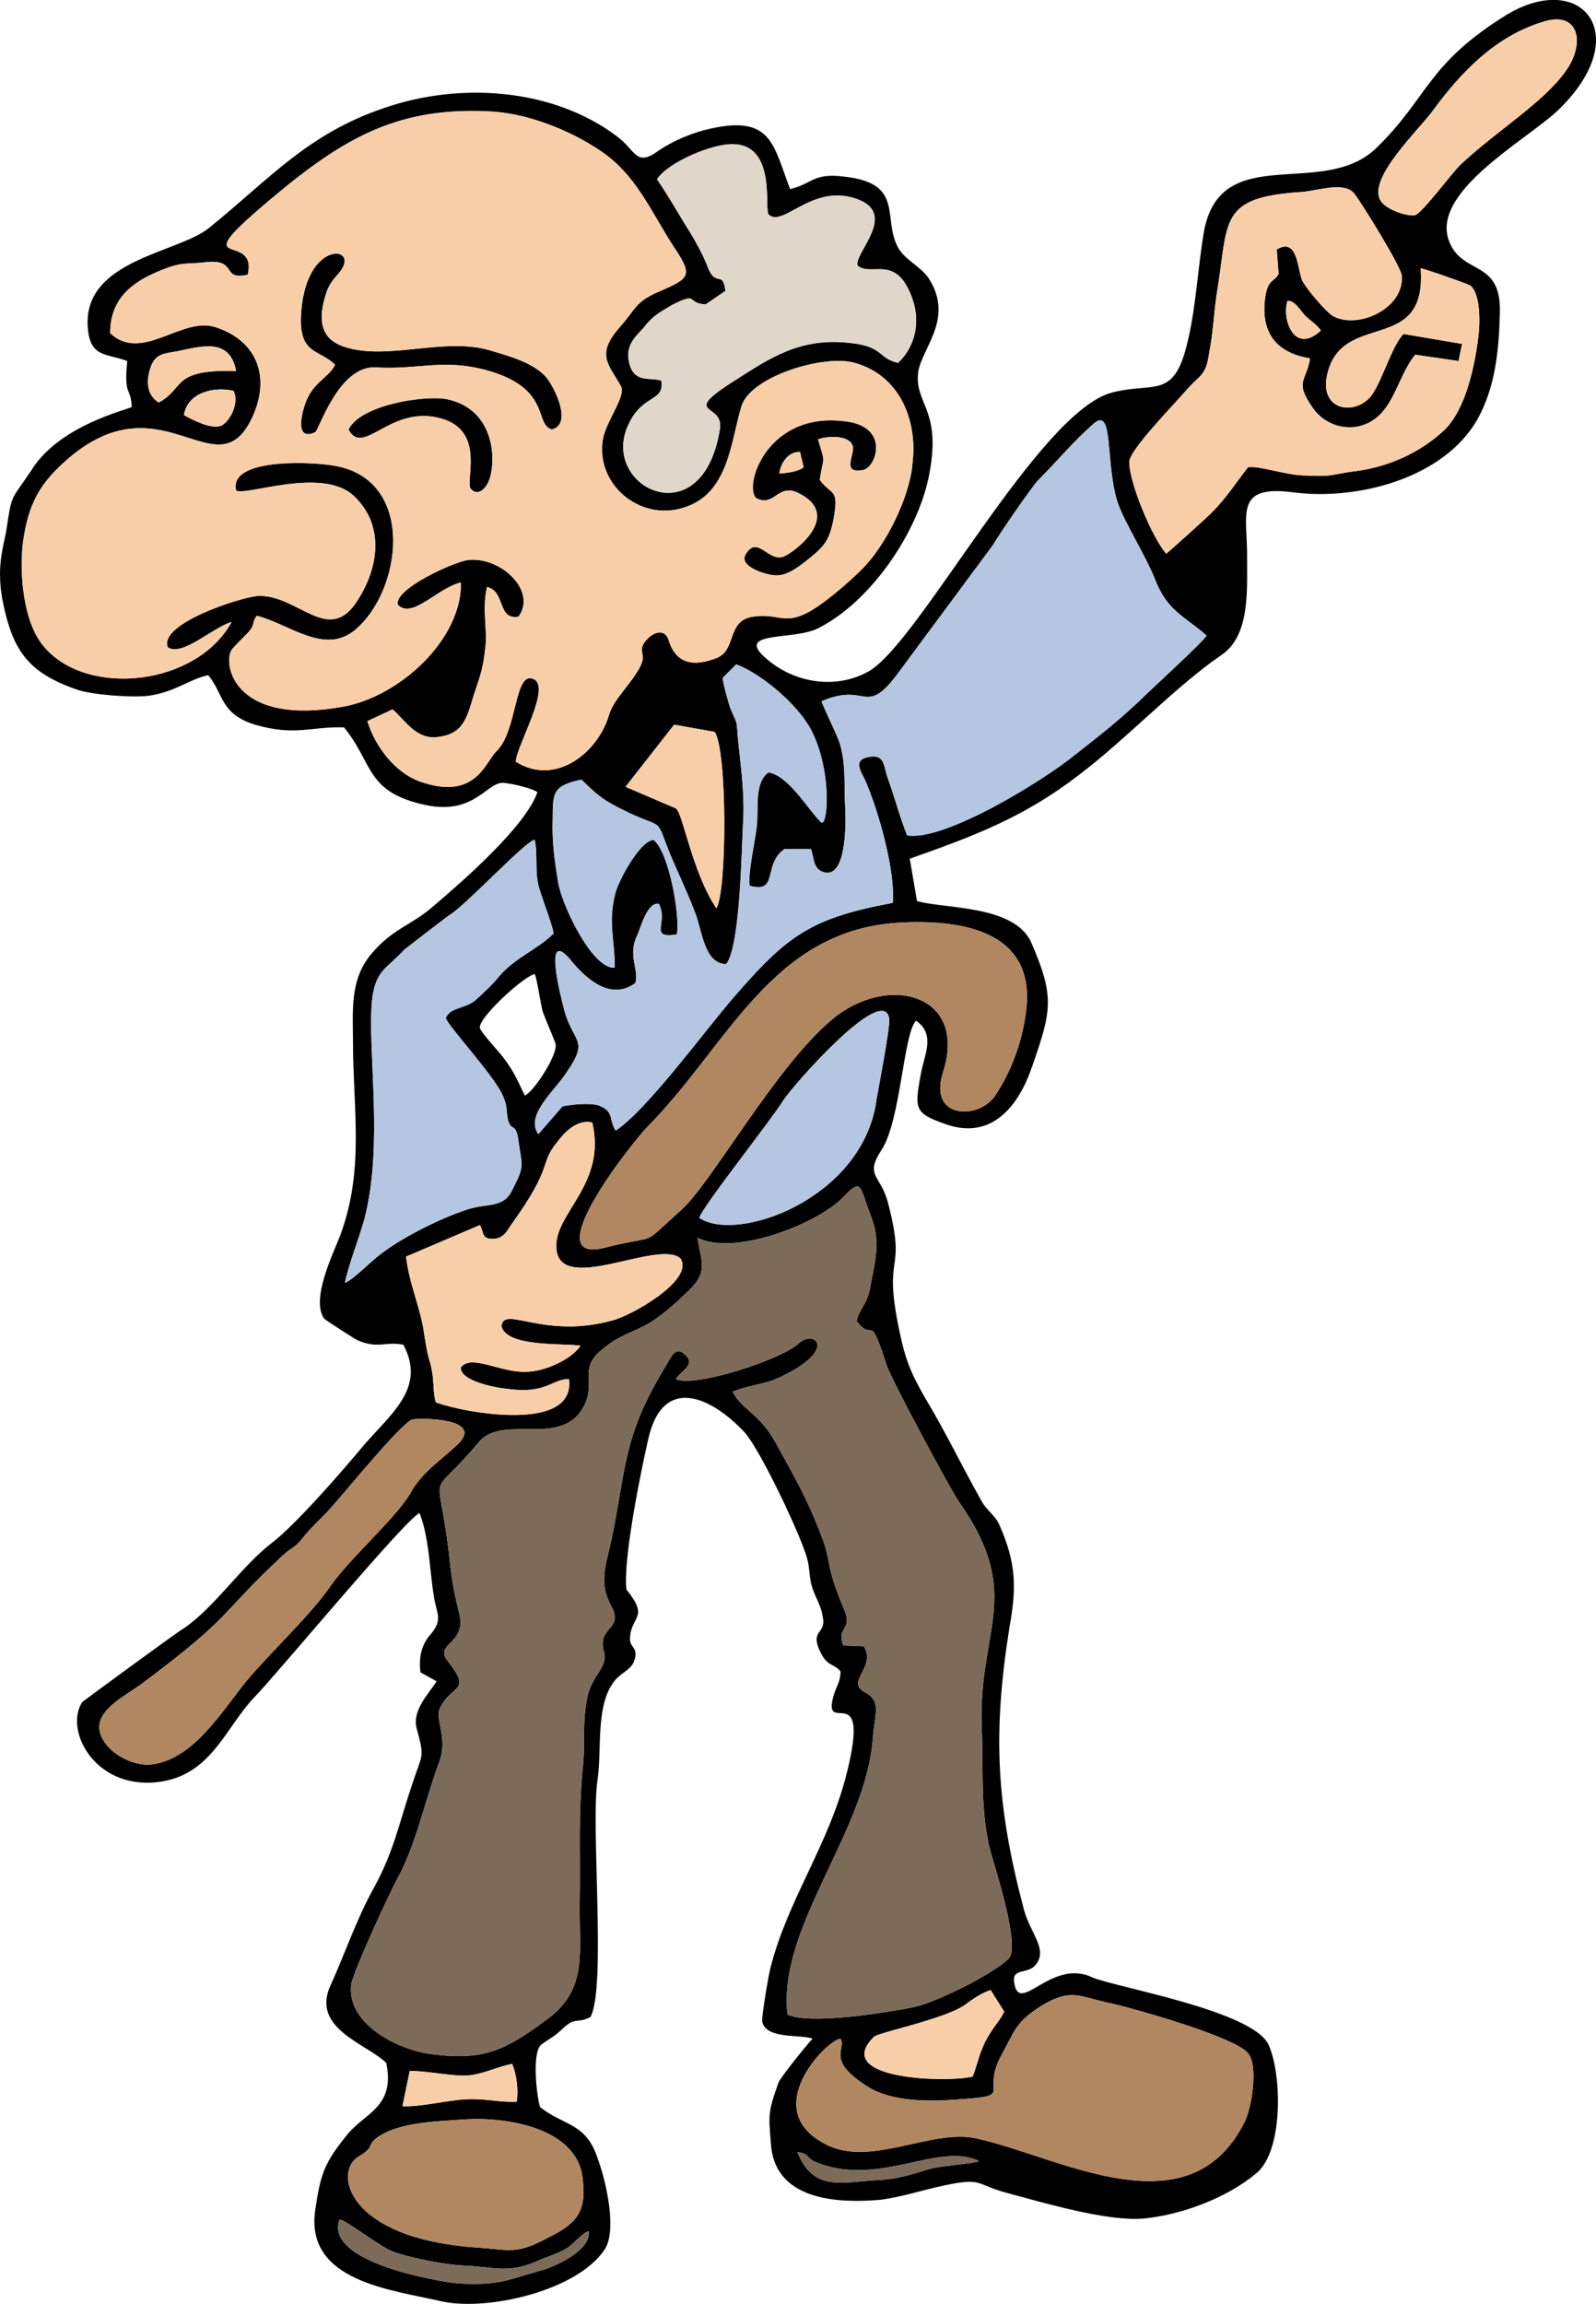 <?xml version="1.0" encoding="UTF-8"?><svg id="Layer_2" xmlns="http://www.w3.org/2000/svg" width="50.296" height="72.565" viewBox="0 0 50.296 72.565"><defs><style>.cls-1,.cls-2,.cls-3,.cls-4,.cls-5,.cls-6{fill-rule:evenodd;stroke-width:0px;}.cls-2{fill:#f8cea9;}.cls-3{fill:#e0d6ca;}.cls-4{fill:#b18761;}.cls-5{fill:#b4c6e1;}.cls-6{fill:#7d6b59;}</style></defs><g id="Layer_1-2"><path class="cls-1" d="M16.936,71.213c.312-.142.652-.227.964-.425.198-.142.51-.51.652-.51.085.595-1.077,1.134-1.559,1.247-1.077.312-1.304.454-2.523.397-.85-.085-4.252-.709-3.77-2.013.142-.028,1.276.85,1.644.992.482.198,1.672.425,2.211.453.992.028,1.417.283,2.381-.142h0ZM14.526,66.762c1.276-.113,3.6.198,3.827,1.786.142,1.049-.113,1.446-1.02,1.899-1.077.567-1.162.425-2.324.34-4.082-.283-4.507-2.381-3.713-2.863.595-.34.17-.369.765-.709.68-.369,1.672-.397,2.466-.454h0ZM30.854,68.066c-.198.085-1.191.142-1.587.255-.539.17-1.02.312-1.559.34-1.162.057-2.069.397-2.58-.879.397.057.255.17.567.312,1.984.822,3.883-.652,5.159-.028h0ZM12.91,65.232c.368-.028,1.219.142,1.701.142.539,0,1.049-.283,1.531-.369.142.34.198.822.142,1.191-.652.028-1.049-.142-1.843-.057-.51.057-1.304.227-1.757.198l.227-1.105ZM26.488,64.211c.198.34-.51.68.935,1.559.68.397,1.786.425,2.551.369,2.126-.142.907-.113,1.559-1.361.454-.822.454-1.077,1.304-1.616.964-.567,1.191-.255,2.211-.057.737.17,3.855,1.049,4.28,1.559.34.397.113,1.757-.113,2.183-1.757,3.487-5.839,1.077-8.419.51-1.417-.34-3.373.935-4.791.17-2.098-1.077.028-3.26.482-3.317h0ZM30.655,65.402c-.737.198-4.479.113-3.118-1.247.142-.142,2.268-.567,2.891-1.021.17-.142.567-.397.794-.453l.425.68c-.17.34-.34.453-.595.935-.227.482-.255.737-.397,1.105h0ZM12.996,44.709c.198-.057,2.324-.057,1.417.794-.482.453-1.077.85-1.417,1.417-.425.822-1.928,2.098-2.58,3.033-.595.879-1.899,2.098-2.636,2.976-.765.935-1.644,2.438-2.948,2.636-.652.113-1.616-.425-1.701-1.105-.057-.652.879-1.077,1.361-1.446,2.92-2.183,2.353-2.098,4.422-4.025.34-.312.34-.17.709-.652.142-.17.51-.539.68-.709.482-.51,2.324-2.806,2.693-2.92h0ZM28.785,63.219c-.85.17-3.288.567-3.969.227-.312-2.778,2.494-5.754,2.693-8.731.057-.737.283-1.134-.255-1.417-.624-.34.368-.765-.028-1.446l-.652-.028c-.227-.595.312-.454.028-1.134-.595-1.389-.397-1.502-.709-2.296-.454-1.191-.85-1.871-1.446-2.948-.51-.935-1.077-1.049-1.361-1.616.879-.312,1.049-.17,1.928-.68,1.276-.737.624-1.247.17-.85-.567.539-3.345,1.417-3.883,1.134.142-.255.68-.453.255-.794-.283-.255-.425.142-.567.369-1.389,2.268-1.247,3.26-1.729,5.528-.17.765-.397,1.332,0,2.041.425.765-.454.624-.227,1.446.142.51-.397.709-.539,1.502-.142.794-.057,1.304-.113,1.984-.17,1.644-.085,2.778-.113,4.394-.028,1.587.283,2.75-1.049,3.713-1.304.964-1.984,1.304-3.657,1.077-1.02-.142-2.636-.935-2.495-2.183.057-.397,1.219-2.92,1.474-3.373.567-1.049.85-2.409,1.276-3.572.34-.822-.142-1.417.057-1.786.368-.737,1.02-.482.227-1.474-.425-.567.624-.51.368-1.502-.198-.794-.255-1.219-.34-2.041-.34-2.693-.652-1.417.964-3.345.794-.935,2.75.283,3.373-1.276.255-.624-.198-1.049.482-1.616.595-.51.992-.539,1.559-.879.482-.312.907-.709,1.304-1.106.51-.539.255-.907.17-1.559,1.134.595,3.827-.425,4.649-1.332.454-.482.482-.312.68.283.17.482.283.652.312,1.219,0,.51-.113.907-.198,1.389-.085.539-.397.765-.425,1.077.567.709.368-.397.935,1.361.17.51,2.098,4.082,2.296,4.337,2.069,2.948.567,4.025.709,7.143.057,1.304-.057,2.608.283,3.883.17.595.935,2.976.567,3.345-.482.482-2.296,1.389-3.005,1.531h0ZM15.122,38.586c.142.227.028.482.51.425.283-.057.368-.283.51-.482,1.304-1.814.85-1.843,1.389-2.523.255-.34.652-.765,1.134-.652.454,1.928-1.162,2.835-1.134,3.912.028,1.587,3.203-.255,3.912.369.454.68-1.559,1.814-2.154,1.956-2.154.595-3.402-.482-3.487.17.142.68,1.956.539,2.495.624-.312.454-1.162.822-1.729.822-.794.028-1.729-.567-2.041-.142-.057.425,1.105.652,1.474.68,1.219.17,1.389-.312,1.928-.312.227,1.701-3.26,1.077-4.195.737-.113-.397-.028-.68-.17-1.219-.113-.34-.17-.765-.227-1.134-.142-.765-.454-1.446-.539-2.239l2.324-.992ZM16.539,34.504c-.227-.454-.312-.709-.652-1.162-.142-.198-.709-.794-.765-.964-.057-.312,1.361-1.616,1.729-1.701.085.198.17.879.255,1.191.113.312.283.68.397.992.113.312-.68,1.531-.964,1.644h0ZM22.038,38.359c.085-.34,2.296-3.118,2.636-3.685.283-.453,3.146-3.713,3.345-2.608.057.255-.368,2.324-.425,2.75-.539,2.976-4.365,4.337-5.556,3.543h0ZM28.303,29.062c1.956-.113,4.394.227,4.025,2.835-.113.907-.454,1.843-.964,2.608-.51.765-2.126.765-1.644-.737.794-2.495-1.786-3.118-3.515-1.644-1.786,1.502-3.798,5.159-4.734,5.981-1.361,1.219-.595.737-2.409,1.191-2.211.567.879-3.345,1.361-3.827,2.523-2.551,3.883-6.151,7.88-6.406h0ZM10.87,40.4c.113-.567.454-1.417.624-2.041.595-2.353.085-5.244.227-6.832.113-.992.454-.992,1.02-1.616,0,0,1.389-1.077,1.446-1.105.482-.283,2.438-2.381,2.665-2.353.113.567-.028,1.049.17,1.616.085.283.397,1.105.425,1.332-.51.51-1.191.737-1.729,1.361-.142.198-.567.595-.765.765-.34.255-.765.198-.907.539.085.255,1.417,1.701,1.757,2.353.198.397.142.51.198.822.113.454.255.057.34.709.113.794.198.765-.198,1.531-.283.595-.794.397-1.446.624-.794.255-2.041.879-2.693,1.389-.283.198-.907.85-1.134.907h0ZM21.244,22.825l1.276.227c.397.539.397,4.989.057,5.556-.765-1.134-1.049-2.976-1.276-3.146l-1.587-.68,1.531-1.956ZM25.893,22.088c1.417-.624,1.361.51,2.381-.85l3.005-4.054c.198-.34,1.247-1.871,1.446-2.069.652-.652,1.077-1.191,1.757-1.786.624-.51.34,1.247.737,2.495.227.652.879,1.672,1.162,2.381.397,1.049.935,1.191,1.644,1.814-.142.227-1.729,1.672-2.013,1.956-.737.709-1.361,1.191-2.154,1.814-.935.765-4.082,2.721-5.272,2.523-.227-.567-.397-1.219-.624-1.843-.113-.34-.085-.737-.595-.624-.482.085-.255.425-.113.709.425.964.964,2.863.879,3.883-2.58.482-3.317,1.021-4.989,2.948-.935,1.077-2.75,3.572-3.742,4.224-.227-.34-.028-.595-.539-.794-.283-.085-.822-.028-1.134.028l-.765.879c-.425-.595.51-1.361.879-1.928.765-1.105.198-.907-.085-2.069-.085-.34-.68-2.636.283-1.417.454.539,1.219,1.219,1.984.652.113-.453-.255-.879.057-1.502.113-.255.312-1.049.68-.992.312.595-.34,1.106.567.964.113-.567-.255-2.636-.737-2.976-.425.028-1.077,1.247-1.191,1.644-.255.964-.028,1.446-.028,2.381-.709.057-1.672-1.984-1.786-2.693-.113-.709-.198-1.276-.17-2.013,0-.85.028-1.021.907-1.219.595.595.794.709,1.559,1.077,1.077.482.765.113,1.247,1.304.255.595.539,1.191.765,1.786.227.539.283,1.644.992,1.644.454-.595.482-3.742.539-4.649.028-.822-.085-1.616-.17-2.438-.057-.624,0-.425-.227-.935-.057-.142-.255-.85-.255-.992l.425-.425c.765.283,1.757,1.134,2.211,1.814.51.737.709,2.013.624,2.806-.057.369-.085.34-.142.369-.425-.397-1.02-1.474-1.672-1.587-.454.312-.312,1.134-.369,1.672-.057.539-.283,1.446-.227,1.899.935.255.397-.68,1.105-1.162h.822c.113.283.057.567.34.709.85.369.765-1.786.737-2.154-.028-.652.028-1.247-.17-1.899-.085-.255-.567-1.247-.567-1.304h0ZM5.796,13.074c.113-.709.935-.907,1.559-.765.198.34-.085.964-.397,1.105-.312.113-.907-.198-1.162-.34h0ZM5.002,12.677c-.368-.227-.397-.652-.283-1.021.142-.51.397-.51.879-.595.709-.142,1.644-.454,1.842.624-2.069-.057-1.587.539-2.438.992h0ZM40.577,9.474c.227,0,.368.255.539.453.17.17.368.283.51.482-.85.794-1.247-.397-1.049-.935h0ZM36.75,17.439c-.425-.482-1.162-2.211-1.162-2.891,0-.369,1.417-1.814,1.757-2.211.482-.567.652-.453.765-1.247.113-.567.142-1.191.227-1.786.397-2.381.028-3.09,2.721-3.26.539-.057,1.361-.34,1.644.085.255.34,1.446,2.268,1.474,2.551.085,1.077-1.474,1.729-2.211,1.247-.227-.17-.794-.822-.935-1.105-.142-.369-.142-1.361-.794-.964l.057.765c-.142.283-.34.142-.425.765-.142,1.077.34,1.729,1.417,1.899-.113.737-.51.709.085,1.559.312.454.85.68,1.389.595,1.162-.227,1.219-1.531,1.843-2.268l1.361.198.113-.539-1.843-.312c-.368.34-.737,1.672-1.077,2.013-.567.595-1.701.34-1.276-.935.595-1.758,3.09-.482,2.891-3.146.085,0,1.389.453,1.559.539.34.255.312,1.247.255,1.644-.113.907-.397,2.268-1.077,2.92-.765.709-1.729,1.134-2.721,1.276-.935.113-.68.198-1.757.142-.567-.028-1.361-.312-1.701-.255-.425.539-.652.935-1.162,1.446-.17.17-1.332,1.219-1.417,1.276h0ZM15.603,3.521c1.162.085,2.608.68,3.543,1.389.992.765,1.446,1.899,2.126,2.92.567.85.454.935-.454,1.332-.822.34-.765.567-1.304,1.162-.737.85-.34,1.134.057,1.843.17.283-.454,1.077-.567,1.644-.255,1.446,1.162,2.608,2.523,2.183,1.446-.425,1.502-2.098,1.843-3.203.283-.935,2.608-1.644,3.572-1.361,1.417.397,1.984,1.814,1.814,3.175-.085,1.049-.85,2.608-1.616,3.345-.368.368-.964.879-1.389,1.162-1.02.68-1.134.17-2.041.312-.822.142-.482,1.049-1.134,1.304-.737.283-1.276.17-1.502-.567-.113-.368-.454-.255-.652-.057-.397.397-.028.453-.227.85-.255.539-.822,1.021-.992,1.531-.34,1.219-1.701,2.296-2.948,1.502.028-.51,1.162-2.409.539-2.608-.595-.227-.482,1.672-1.162,2.296-.34.34-.652,1.559-2.409.935-.765-.283-1.389-1.077-1.644-1.899l.794-.369c.368.312.709.907,1.332.879.709-.057.935-.369,1.134-1.021.198-.709.368-.935.454-1.786.085-.539-.113-1.219.057-1.927.595.142.312,1.049.992.935.595-.822-.567-1.899-1.587-1.786-.454.057-2.381.935-2.211,1.417.454.453,1.247-.539,1.984-.709.028,1.814-1.956,3.6-3.713,3.912-3.43.624-3.798-1.332-3.515-1.786.057-.085.368-.397.482-.51.283-.283.142-.34.312-.567,1.02.255,2.126,1.247,3.09.453,1.474-1.219,1.928-4.649-.539-5.159-.624-.142-3.458-.312-3.203.765.34.17,2.721-.765,3.713.17.964.907.794,2.239.113,3.288-.907,1.446-1.871-.198-3.146-.142-.595.057-3.118.879-2.835,1.616.454.312,1.417-.624,2.013-.794-1.105,2.013-4.535,2.381-5.896.794-.68-.765-.794-2.353-.68-3.288.17-1.247.539-1.899,1.474-2.693,3.005-2.523,4.706,1.247,5.811-1.389.51-1.247.028-2.324-1.247-2.721-1.049-.312-2.296,1.134-3.288.198,0-1.077.68-1.616,1.616-1.984.68-.283.794-.17,1.446-.255.964-.085.425.595,1.276.397.34-1.446-2.154.028.794-2.438,2.268-1.899,3.997-2.891,7.002-2.693h0ZM27.027,8.369c.454.369,1.219-.397,1.729,1.049.255.737.085,1.502-.454,2.013-.709-.17-.397-.567-1.786-.652-1.502-.085-2.438.624-3.6,1.361-1.389.935-.113.567-.227,1.361-.539,3.458-3.798,1.843-2.891-.113.454-.992,1.134-.709,1.049-1.389-.312-.142-.85.113-1.02-.567-.113-.539.142-.765.454-1.105.283-.369.454-.453.879-.709.879-.454.454-.057,1.077-.028l.624-.425c-.085-.709-.312-.028-.595-.85-.142-.34-.283-.595-.482-.935-.397-.624-.652-1.106-1.077-1.729.312-.51,1.729-1.134,2.409-1.106,1.361.028.964,2.069,1.106,2.211.425.425,1.304-.879,2.608-.539,1.616.425.057,1.757.198,2.154h0ZM48.627.687c1.162-.369,1.332.709.709,1.559-.709.992-2.098,1.814-3.288,2.92-.283.255-1.247,1.587-1.474,1.616-.283.028-.935-.198-1.077-.482-.397-.709,1.276-2.268,1.672-2.835.879-1.191,1.956-2.324,3.458-2.778h0ZM24.901,5.959c-.539-1.389-.567-2.353-2.551-1.899-.51.113-1.134.369-1.587.68-.737.539-.709,0-1.332-.454-2.041-1.531-4.989-1.701-7.342-.879-2.409.822-3.572,2.211-5.499,3.77-.964.794-3.94.992-3.827,3.09.057,1.02.595.85,1.247,1.105-.113,1.134.113.794.142,1.446-.113.085-2.296.567-3.175,2.013-.624.935-.595.68-.765,1.786-.057.482-.34,1.105-.142,2.239.312,1.616.794,2.324,2.353,2.863.482.17,1.729.255,2.239.198.85-.113,1.332-.539,1.899-.652.482.567.368,1.219,1.474,1.559,1.276.368,1.729.057,2.806.085.907,1.106.68,1.984,2.409,2.409,1.757.454,2.098-.794,2.693-.652.255.028.85.17.992.284-.368,1.077-2.353,2.806-3.288,3.6-.68.595-1.247.68-1.928,1.474-.709.822-.595,1.814-.595,2.806,0,2.098.368,3.997-.397,6.066-.255.652-.935,2.041-.51,2.636.057.057.935.624,1.049.68.652.283.879.028,1.446.142.765,1.446-.51,2.239-1.446,3.402-.624.737-1.956,2.268-2.693,2.835-.964.737-1.814,2.041-2.778,2.693-.283.17-3.175,2.296-3.203,2.324-.595.907.454,2.863,2.551,2.495,1.559-.283,1.984-1.729,2.891-2.665.765-.794,4.734-5.584,5.187-5.783.312.794.312,1.786.454,2.636.085.539.283.709-.085,1.162-.312.34-.397.737-.34,1.219l.51.283c-.255.397-.794.935-.624,1.502.255.935.17.765-.142,1.729-.425,1.247-.567,2.098-1.219,3.288-.539.964-.907,2.069-1.361,3.062-.624,1.361,1.162,1.842,1.758,2.438.283,1.361-.624,1.559-1.191,2.211-.765.935-.879,1.276-1.049,2.438-.312,2.239,2.409,2.495,3.997,2.863,1.446.312,4.28-.34,5.131-1.644.397-.624.028-2.183-.227-2.863-.368-1.134-1.077-1.021-1.814-1.616-.113-.369-.255-1.701.028-1.956.255-.198.425-.255.68-.51.425-.397.454-.142.879-.369.51-.907,0-6.094.227-7.483.142-.992-.085-2.438.595-3.175.198-.198.425-.284.539-.51.198-.482-.142-.454-.113-.765.028-.709.624-.624-.113-1.531-.113-.935.454-3.713.68-4.705.454-2.098,2.013-1.361,3.061-.227.482.567,1.559,2.835,1.843,3.628.198.51.142.567.227,1.077.085.397.312.68.368,1.049.142.595-.368.425-.113,1.049.255.595.454.425.68.709,0,.34-.142.482-.227.794-.34,1.276,1.191-.652.425,2.409-.567,2.268-1.871,3.997-2.409,6.151-.057.198-.283,1.559-.255,1.672.113.567,1.191.397,1.587.539-.142.142-.992,1.191-1.077,1.389-.34.964-.312.992-.227,2.041.198,1.701,2.183,1.757,3.458,1.644.652-.085,1.332-.312,2.013-.454,1.219-.255.935-.028,2.013.255,1.162.312,3.09.879,4.224.794,1.219-.113,2.665-.652,3.6-1.446.822-.709.794-3.061.368-4.025-.482-1.077-4.819-1.814-5.556-2.126-1.304-.624-2.324,1.247-2.466.142-.057-.454.425-.227.68-.539.397-.482-.17-.992-.368-1.729-.879-3.317-.992-5.556-.454-8.929.227-1.247.198-2.013-.312-3.175-.142-.34-.397-.453-.567-.765-.595-1.049-1.134-2.183-1.786-3.26-.368-.652-.567-1.049-.737-1.786-.68-2.976.198-1.927-.425-4.337-.227-.907-.765-.85-.198-1.701.595-.935.68-3.657,1.077-4.054.652.453.227,1.134.142,1.729-.198,1.077-.17,1.191.794,1.531,1.446.51,2.296-.567,2.721-1.814.624-1.786.709-2.211-.028-3.912-.539-1.191-2.75-1.049-3.6-1.304l-.227-1.332c2.013-.709,3.6-1.304,5.329-2.636,1.531-1.162,3.033-2.778,4.479-3.77.907-.595.822-2.013.822-3.005.028-1.417-.454-2.381,1.474-2.126,1.984.255,4.706-.425,5.783-2.296.567-1.021.68-2.183.709-3.345.057-1.701-1.162-1.191-1.587-2.239-.652-1.559,2.409-3.203,3.402-4.139,2.466-2.353.794-4.45-1.587-3.033-2.523,1.559-2.466,2.579-4.082,4.167-1.672,1.701-4.932-.227-5.471,2.665-.198,1.162-.255,2.466-.539,3.572-.425,1.729-1.049,1.162-2.353,1.502-2.324.595-6.094,7.909-7.682,8.787-1.02.567-2.296.369-3.175-.369-1.134-.935.822-.595,1.587-.992,1.644-.822,3.118-2.976,3.487-4.762.425-2.069-.397-2.268-.34-3.203.028-.794,1.191-1.729.34-3.061-.283-.397-.737-.567-.964-.964-.51-.935.227-2.041-1.729-2.239-.964-.113-.964.227-1.672.397h0Z"/><path class="cls-1" d="M10.558,11.487c-.142.34-.624.539-.85,1.021-.142.255-.51,1.446.227,1.105.113-.057.737-2.098,1.899-2.041,1.332.085,2.098-.284,3.487.085,2.069.567,1.502,1.701,2.069,1.871.68-.17.057-1.389-.198-1.672-.425-.454-1.191-.652-1.757-.822-1.446-.425-3.232.34-4.592-.113-.85-.284-.794-1.021-.539-1.758.17-.425.397-.51.51-.765.34-.68-1.247-.737-1.332,1.616-.028,1.162.595.992,1.077,1.474h0Z"/><path class="cls-1" d="M24.561,14.917c.028-.312.283-.709.652-.68l.113.482c-.198.142-.482.17-.765.198h0ZM25.78,13.84c.283-.113.935-.142,1.077.17.142.227-.397.935.34.794.425-.085.85-1.361-.539-1.531-2.466-.34-3.231,2.013-2.835,2.41.567.312.68-.454,1.304-.17,1.446.68-.028,1.843-.425,2.013-.482.198-.822-.68-1.191-.085-.283.397.652.68.935.68.397.028.85-.369,1.134-.595.454-.368.567-.595.68-1.134.198-1.049-.057-.765-.425-1.276.113-.822.198-.425-.057-1.276h0Z"/><path class="cls-1" d="M10.983,13.528c.482.907,1.361-.879,3.033-.312,1.276.453.624,1.984.822,2.183.227.255.482-.028.567-.255.227-.539.255-2.268-1.361-2.579-.737-.113-2.693.198-3.061.964h0Z"/><path class="cls-4" d="M28.303,29.062c-3.997.255-5.357,3.855-7.88,6.406-.482.482-3.572,4.394-1.361,3.827,1.814-.453,1.049.028,2.409-1.191.935-.822,2.948-4.479,4.734-5.981,1.729-1.474,4.309-.85,3.515,1.644-.482,1.502,1.134,1.502,1.644.737.51-.765.85-1.701.964-2.608.368-2.608-2.069-2.948-4.025-2.835h0Z"/><path class="cls-4" d="M12.996,44.709c-.368.113-2.211,2.409-2.693,2.92-.17.17-.539.539-.68.709-.368.482-.368.34-.709.652-2.069,1.928-1.502,1.843-4.422,4.025-.482.368-1.417.794-1.361,1.446.085.68,1.049,1.219,1.701,1.105,1.304-.198,2.183-1.701,2.948-2.636.737-.879,2.041-2.098,2.636-2.976.652-.936,2.154-2.211,2.58-3.033.34-.567.935-.964,1.417-1.417.907-.85-1.219-.85-1.417-.794h0Z"/><path class="cls-4" d="M26.488,64.211c-.454.057-2.58,2.239-.482,3.317,1.417.765,3.373-.51,4.791-.17,2.58.567,6.661,2.976,8.419-.51.227-.425.454-1.786.113-2.183-.425-.51-3.543-1.389-4.28-1.559-1.02-.198-1.247-.51-2.211.057-.85.539-.85.794-1.304,1.616-.652,1.247.567,1.219-1.559,1.361-.765.057-1.871.028-2.551-.369-1.446-.879-.737-1.219-.935-1.559h0Z"/><path class="cls-4" d="M14.526,66.762c-.794.057-1.786.085-2.466.454-.595.34-.17.369-.765.709-.794.482-.368,2.58,3.713,2.863,1.162.085,1.247.227,2.324-.34.907-.453,1.162-.85,1.02-1.899-.227-1.587-2.551-1.899-3.827-1.786h0Z"/><path class="cls-3" d="M20.706,5.647c.425.624.68,1.105,1.077,1.729.198.34.34.595.482.935.283.822.51.142.595.85l-.624.425c-.624-.028-.198-.425-1.077.028-.425.255-.595.34-.879.709-.312.34-.567.567-.454,1.105.17.68.709.425,1.02.567.085.68-.595.397-1.049,1.389-.907,1.956,2.353,3.572,2.891.113.113-.794-1.162-.425.227-1.361,1.162-.737,2.098-1.446,3.6-1.361,1.389.085,1.077.482,1.786.652.539-.51.709-1.276.454-2.013-.51-1.446-1.276-.68-1.729-1.049-.142-.397,1.417-1.729-.198-2.154-1.304-.34-2.183.964-2.608.539-.142-.142.255-2.183-1.106-2.211-.68-.028-2.098.595-2.409,1.106h0Z"/><path class="cls-5" d="M25.893,22.088c0,.057.482,1.049.567,1.304.198.652.142,1.247.17,1.899.028.369.113,2.523-.737,2.154-.283-.142-.227-.425-.34-.709h-.822c-.709.482-.17,1.417-1.105,1.162-.057-.454.17-1.361.227-1.899.057-.539-.085-1.361.369-1.672.652.113,1.247,1.191,1.672,1.587.057-.028.085,0,.142-.369.085-.794-.113-2.069-.624-2.806-.454-.68-1.446-1.531-2.211-1.814l-.425.425c0,.142.198.85.255.992.227.51.17.312.227.935.085.822.198,1.616.17,2.438-.057.907-.085,4.054-.539,4.649-.709,0-.765-1.106-.992-1.644-.227-.595-.51-1.191-.765-1.786-.482-1.191-.17-.822-1.247-1.304-.765-.369-.964-.482-1.559-1.077-.879.198-.907.368-.907,1.219-.028.737.057,1.304.17,2.013.113.709,1.077,2.75,1.786,2.693,0-.935-.227-1.417.028-2.381.113-.397.765-1.616,1.191-1.644.482.34.85,2.409.737,2.976-.907.142-.255-.368-.567-.964-.368-.057-.567.737-.68.992-.312.624.057,1.049-.057,1.502-.765.567-1.531-.113-1.984-.652-.964-1.219-.368,1.077-.283,1.417.283,1.162.85.964.085,2.069-.368.567-1.304,1.332-.879,1.928l.765-.879c.312-.057.85-.113,1.134-.028.51.198.312.454.539.794.992-.652,2.806-3.146,3.742-4.224,1.672-1.927,2.409-2.466,4.989-2.948.085-1.021-.454-2.92-.879-3.883-.142-.284-.368-.624.113-.709.51-.113.482.283.595.624.227.624.397,1.276.624,1.843,1.191.198,4.337-1.757,5.272-2.523.794-.624,1.417-1.106,2.154-1.814.283-.283,1.871-1.729,2.013-1.956-.709-.624-1.247-.765-1.644-1.814-.283-.709-.935-1.729-1.162-2.381-.397-1.247-.113-3.005-.737-2.495-.68.595-1.106,1.134-1.757,1.786-.198.198-1.247,1.729-1.446,2.069l-3.005,4.054c-1.02,1.361-.964.227-2.381.85h0Z"/><path class="cls-5" d="M10.87,40.4c.227-.057.85-.709,1.134-.907.652-.51,1.899-1.134,2.693-1.389.652-.227,1.162-.028,1.446-.624.397-.765.312-.737.198-1.531-.085-.652-.227-.255-.34-.709-.057-.312,0-.425-.198-.822-.34-.652-1.672-2.098-1.757-2.353.142-.34.567-.283.907-.539.198-.17.624-.567.765-.765.539-.624,1.219-.85,1.729-1.361-.028-.227-.34-1.049-.425-1.332-.198-.567-.057-1.049-.17-1.616-.227-.028-2.183,2.069-2.665,2.353-.057.028-1.446,1.105-1.446,1.105-.567.624-.907.624-1.02,1.616-.142,1.587.368,4.479-.227,6.832-.17.624-.51,1.474-.624,2.041h0Z"/><path class="cls-5" d="M22.038,38.359c1.191.794,5.017-.567,5.556-3.543.057-.425.482-2.495.425-2.75-.198-1.105-3.061,2.154-3.345,2.608-.34.567-2.551,3.345-2.636,3.685h0Z"/><path class="cls-2" d="M24.561,14.917c.283-.028.567-.057.765-.198l-.113-.482c-.369-.028-.624.368-.652.68h0Z"/><path class="cls-2" d="M30.655,65.402c.142-.369.17-.624.397-1.105.255-.482.425-.595.595-.935l-.425-.68c-.227.057-.624.312-.794.453-.624.453-2.75.879-2.891,1.021-1.361,1.361,2.381,1.446,3.118,1.247h0Z"/><path class="cls-2" d="M12.91,65.232l-.227,1.105c.454.028,1.247-.142,1.757-.198.794-.085,1.191.085,1.843.057.057-.369,0-.85-.142-1.191-.482.085-.992.369-1.531.369-.482,0-1.332-.17-1.701-.142h0Z"/><path class="cls-2" d="M25.78,13.84c.255.85.17.453.057,1.276.369.51.624.227.425,1.276-.113.539-.227.765-.68,1.134-.283.227-.737.624-1.134.595-.283,0-1.219-.283-.935-.68.368-.595.709.283,1.191.085.397-.17,1.871-1.332.425-2.013-.624-.283-.737.482-1.304.17-.397-.397.368-2.75,2.835-2.41,1.389.17.964,1.446.539,1.531-.737.142-.198-.567-.34-.794-.142-.312-.794-.283-1.077-.17h0ZM10.983,13.528c.368-.765,2.324-1.077,3.061-.964,1.616.312,1.587,2.041,1.361,2.579-.085.227-.34.51-.567.255-.198-.198.454-1.729-.822-2.183-1.672-.567-2.551,1.219-3.033.312h0ZM10.558,11.487c-.482-.482-1.106-.312-1.077-1.474.085-2.353,1.672-2.296,1.332-1.616-.113.255-.34.34-.51.765-.255.737-.312,1.474.539,1.758,1.361.453,3.146-.312,4.592.113.567.17,1.332.369,1.757.822.255.283.879,1.502.198,1.672-.567-.17,0-1.304-2.069-1.871-1.389-.369-2.154,0-3.487-.085-1.162-.057-1.786,1.984-1.899,2.041-.737.34-.368-.85-.227-1.105.227-.482.709-.68.85-1.021h0ZM7.808,8.652c-.85.198-.312-.482-1.276-.397-.652.085-.765-.028-1.446.255-.935.369-1.616.907-1.616,1.984.992.935,2.239-.51,3.288-.198,1.276.397,1.757,1.474,1.247,2.721-1.106,2.636-2.806-1.134-5.811,1.389-.935.794-1.304,1.446-1.474,2.693-.113.935,0,2.523.68,3.288,1.361,1.587,4.791,1.219,5.896-.794-.595.17-1.559,1.105-2.013.794-.283-.737,2.239-1.559,2.835-1.616,1.276-.057,2.239,1.587,3.146.142.68-1.049.85-2.381-.113-3.288-.992-.935-3.373,0-3.713-.17-.255-1.077,2.58-.907,3.203-.765,2.466.51,2.013,3.94.539,5.159-.964.794-2.069-.198-3.09-.453-.17.227-.028.283-.312.567-.113.113-.425.425-.482.51-.283.453.085,2.409,3.515,1.786,1.758-.312,3.742-2.098,3.713-3.912-.737.17-1.531,1.162-1.984.709-.17-.482,1.757-1.361,2.211-1.417,1.02-.113,2.183.964,1.587,1.786-.68.113-.397-.794-.992-.935-.17.709.028,1.389-.057,1.927-.085.85-.255,1.077-.454,1.786-.198.652-.425.964-1.134,1.021-.624.028-.964-.567-1.332-.879l-.794.369c.255.822.879,1.616,1.644,1.899,1.757.624,2.069-.595,2.409-.935.68-.624.567-2.523,1.162-2.296.624.198-.51,2.098-.539,2.608,1.247.794,2.608-.283,2.948-1.502.17-.51.737-.992.992-1.531.198-.397-.17-.453.227-.85.198-.198.539-.312.652.057.227.737.765.85,1.502.567.652-.255.312-1.162,1.134-1.304.907-.142,1.02.369,2.041-.312.425-.283,1.02-.794,1.389-1.162.765-.737,1.531-2.296,1.616-3.345.17-1.361-.397-2.778-1.814-3.175-.964-.283-3.288.425-3.572,1.361-.34,1.105-.397,2.778-1.843,3.203-1.361.425-2.778-.737-2.523-2.183.113-.567.737-1.361.567-1.644-.397-.709-.794-.992-.057-1.843.539-.595.482-.822,1.304-1.162.907-.397,1.02-.482.454-1.332-.68-1.02-1.134-2.154-2.126-2.92-.935-.709-2.381-1.304-3.543-1.389-3.005-.198-4.734.794-7.002,2.693-2.948,2.466-.454.992-.794,2.438h0Z"/><path class="cls-2" d="M36.75,17.439c.085-.057,1.247-1.105,1.417-1.276.51-.51.737-.907,1.162-1.446.34-.057,1.134.227,1.701.255,1.077.057.822-.028,1.757-.142.992-.142,1.956-.567,2.721-1.276.68-.652.964-2.013,1.077-2.92.057-.397.085-1.389-.255-1.644-.17-.085-1.474-.539-1.559-.539.198,2.665-2.296,1.389-2.891,3.146-.425,1.276.709,1.531,1.276.935.34-.34.709-1.672,1.077-2.013l1.843.312-.113.539-1.361-.198c-.624.737-.68,2.041-1.843,2.268-.539.085-1.077-.142-1.389-.595-.595-.85-.198-.822-.085-1.559-1.077-.17-1.559-.822-1.417-1.899.085-.624.283-.482.425-.765l-.057-.765c.652-.397.652.595.794.964.142.283.709.935.935,1.105.737.482,2.296-.17,2.211-1.247-.028-.283-1.219-2.211-1.474-2.551-.283-.425-1.105-.142-1.644-.085-2.693.17-2.324.879-2.721,3.26-.085.595-.113,1.219-.227,1.786-.113.794-.283.68-.765,1.247-.34.397-1.757,1.843-1.757,2.211,0,.68.737,2.409,1.162,2.891h0Z"/><path class="cls-2" d="M15.122,38.586l-2.324.992c.085.794.397,1.474.539,2.239.057.369.113.794.227,1.134.142.539.057.822.17,1.219.935.34,4.422.964,4.195-.737-.539,0-.709.482-1.928.312-.368-.028-1.531-.255-1.474-.68.312-.425,1.247.17,2.041.142.567,0,1.417-.369,1.729-.822-.539-.085-2.353.057-2.495-.624.085-.652,1.332.425,3.487-.17.595-.142,2.608-1.276,2.154-1.956-.709-.624-3.883,1.219-3.912-.369-.028-1.077,1.587-1.984,1.134-3.912-.482-.113-.879.312-1.134.652-.539.68-.085.709-1.389,2.523-.142.198-.227.425-.51.482-.482.057-.368-.198-.51-.425h0Z"/><path class="cls-2" d="M48.627.687c-1.502.454-2.58,1.587-3.458,2.778-.397.567-2.069,2.126-1.672,2.835.142.283.794.51,1.077.482.227-.028,1.191-1.361,1.474-1.616,1.191-1.105,2.58-1.927,3.288-2.92.624-.85.454-1.928-.709-1.559h0Z"/><path class="cls-2" d="M19.714,24.781l1.587.68c.227.17.51,2.013,1.276,3.146.34-.567.34-5.017-.057-5.556l-1.276-.227-1.531,1.956Z"/><path class="cls-2" d="M5.002,12.677c.85-.454.368-1.049,2.438-.992-.198-1.077-1.134-.765-1.842-.624-.482.085-.737.085-.879.595-.113.369-.085.794.283,1.021h0Z"/><path class="cls-2" d="M5.796,13.074c.255.142.85.453,1.162.34.312-.142.595-.765.397-1.105-.624-.142-1.446.057-1.559.765h0Z"/><path class="cls-2" d="M40.577,9.474c-.198.539.198,1.729,1.049.935-.142-.198-.34-.312-.51-.482-.17-.198-.312-.453-.539-.453h0Z"/><path class="cls-6" d="M18.551,70.277c-.142,0-.454.369-.652.51-.312.198-.652.283-.964.425-.964.425-1.389.17-2.381.142-.539-.028-1.729-.255-2.211-.453-.368-.142-1.502-1.021-1.644-.992-.482,1.304,2.92,1.928,3.77,2.013,1.219.057,1.446-.085,2.523-.397.482-.113,1.644-.652,1.559-1.247h0Z"/><path class="cls-6" d="M30.854,68.066c-1.276-.624-3.175.85-5.159.028-.312-.142-.17-.255-.567-.312.51,1.276,1.417.935,2.58.879.539-.028,1.02-.17,1.559-.34.397-.113,1.389-.17,1.587-.255h0Z"/><path class="cls-6" d="M21.981,38.983c.085.652.34,1.02-.17,1.559-.397.397-.822.794-1.304,1.106-.567.34-.964.369-1.559.879-.68.567-.227.992-.482,1.616-.624,1.559-2.58.34-3.373,1.276-1.616,1.928-1.304.652-.964,3.345.085.822.142,1.247.34,2.041.255.992-.794.935-.368,1.502.794.992.142.737-.227,1.474-.198.369.283.964-.057,1.786-.425,1.162-.709,2.523-1.276,3.572-.255.453-1.417,2.976-1.474,3.373-.142,1.247,1.474,2.041,2.495,2.183,1.672.227,2.353-.113,3.657-1.077,1.332-.964,1.02-2.126,1.049-3.713.028-1.616-.057-2.75.113-4.394.057-.68-.028-1.191.113-1.984.142-.794.68-.992.539-1.502-.227-.822.652-.68.227-1.446-.397-.709-.17-1.276,0-2.041.482-2.268.34-3.26,1.729-5.528.142-.227.283-.624.567-.369.425.34-.113.539-.255.794.539.283,3.317-.595,3.883-1.134.454-.397,1.105.113-.17.85-.879.51-1.049.369-1.928.68.283.567.85.68,1.361,1.616.595,1.077.992,1.758,1.446,2.948.312.794.113.907.709,2.296.283.68-.255.539-.028,1.134l.652.028c.397.68-.595,1.105.028,1.446.539.283.312.68.255,1.417-.198,2.976-3.005,5.953-2.693,8.731.68.34,3.118-.057,3.969-.227.709-.142,2.523-1.049,3.005-1.531.368-.369-.397-2.75-.567-3.345-.34-1.276-.227-2.58-.283-3.883-.142-3.118,1.361-4.195-.709-7.143-.198-.255-2.126-3.827-2.296-4.337-.567-1.757-.368-.652-.935-1.361.028-.312.34-.539.425-1.077.085-.482.198-.879.198-1.389-.028-.567-.142-.737-.312-1.219-.198-.595-.227-.765-.68-.283-.822.907-3.515,1.927-4.649,1.332h0Z"/></g></svg>